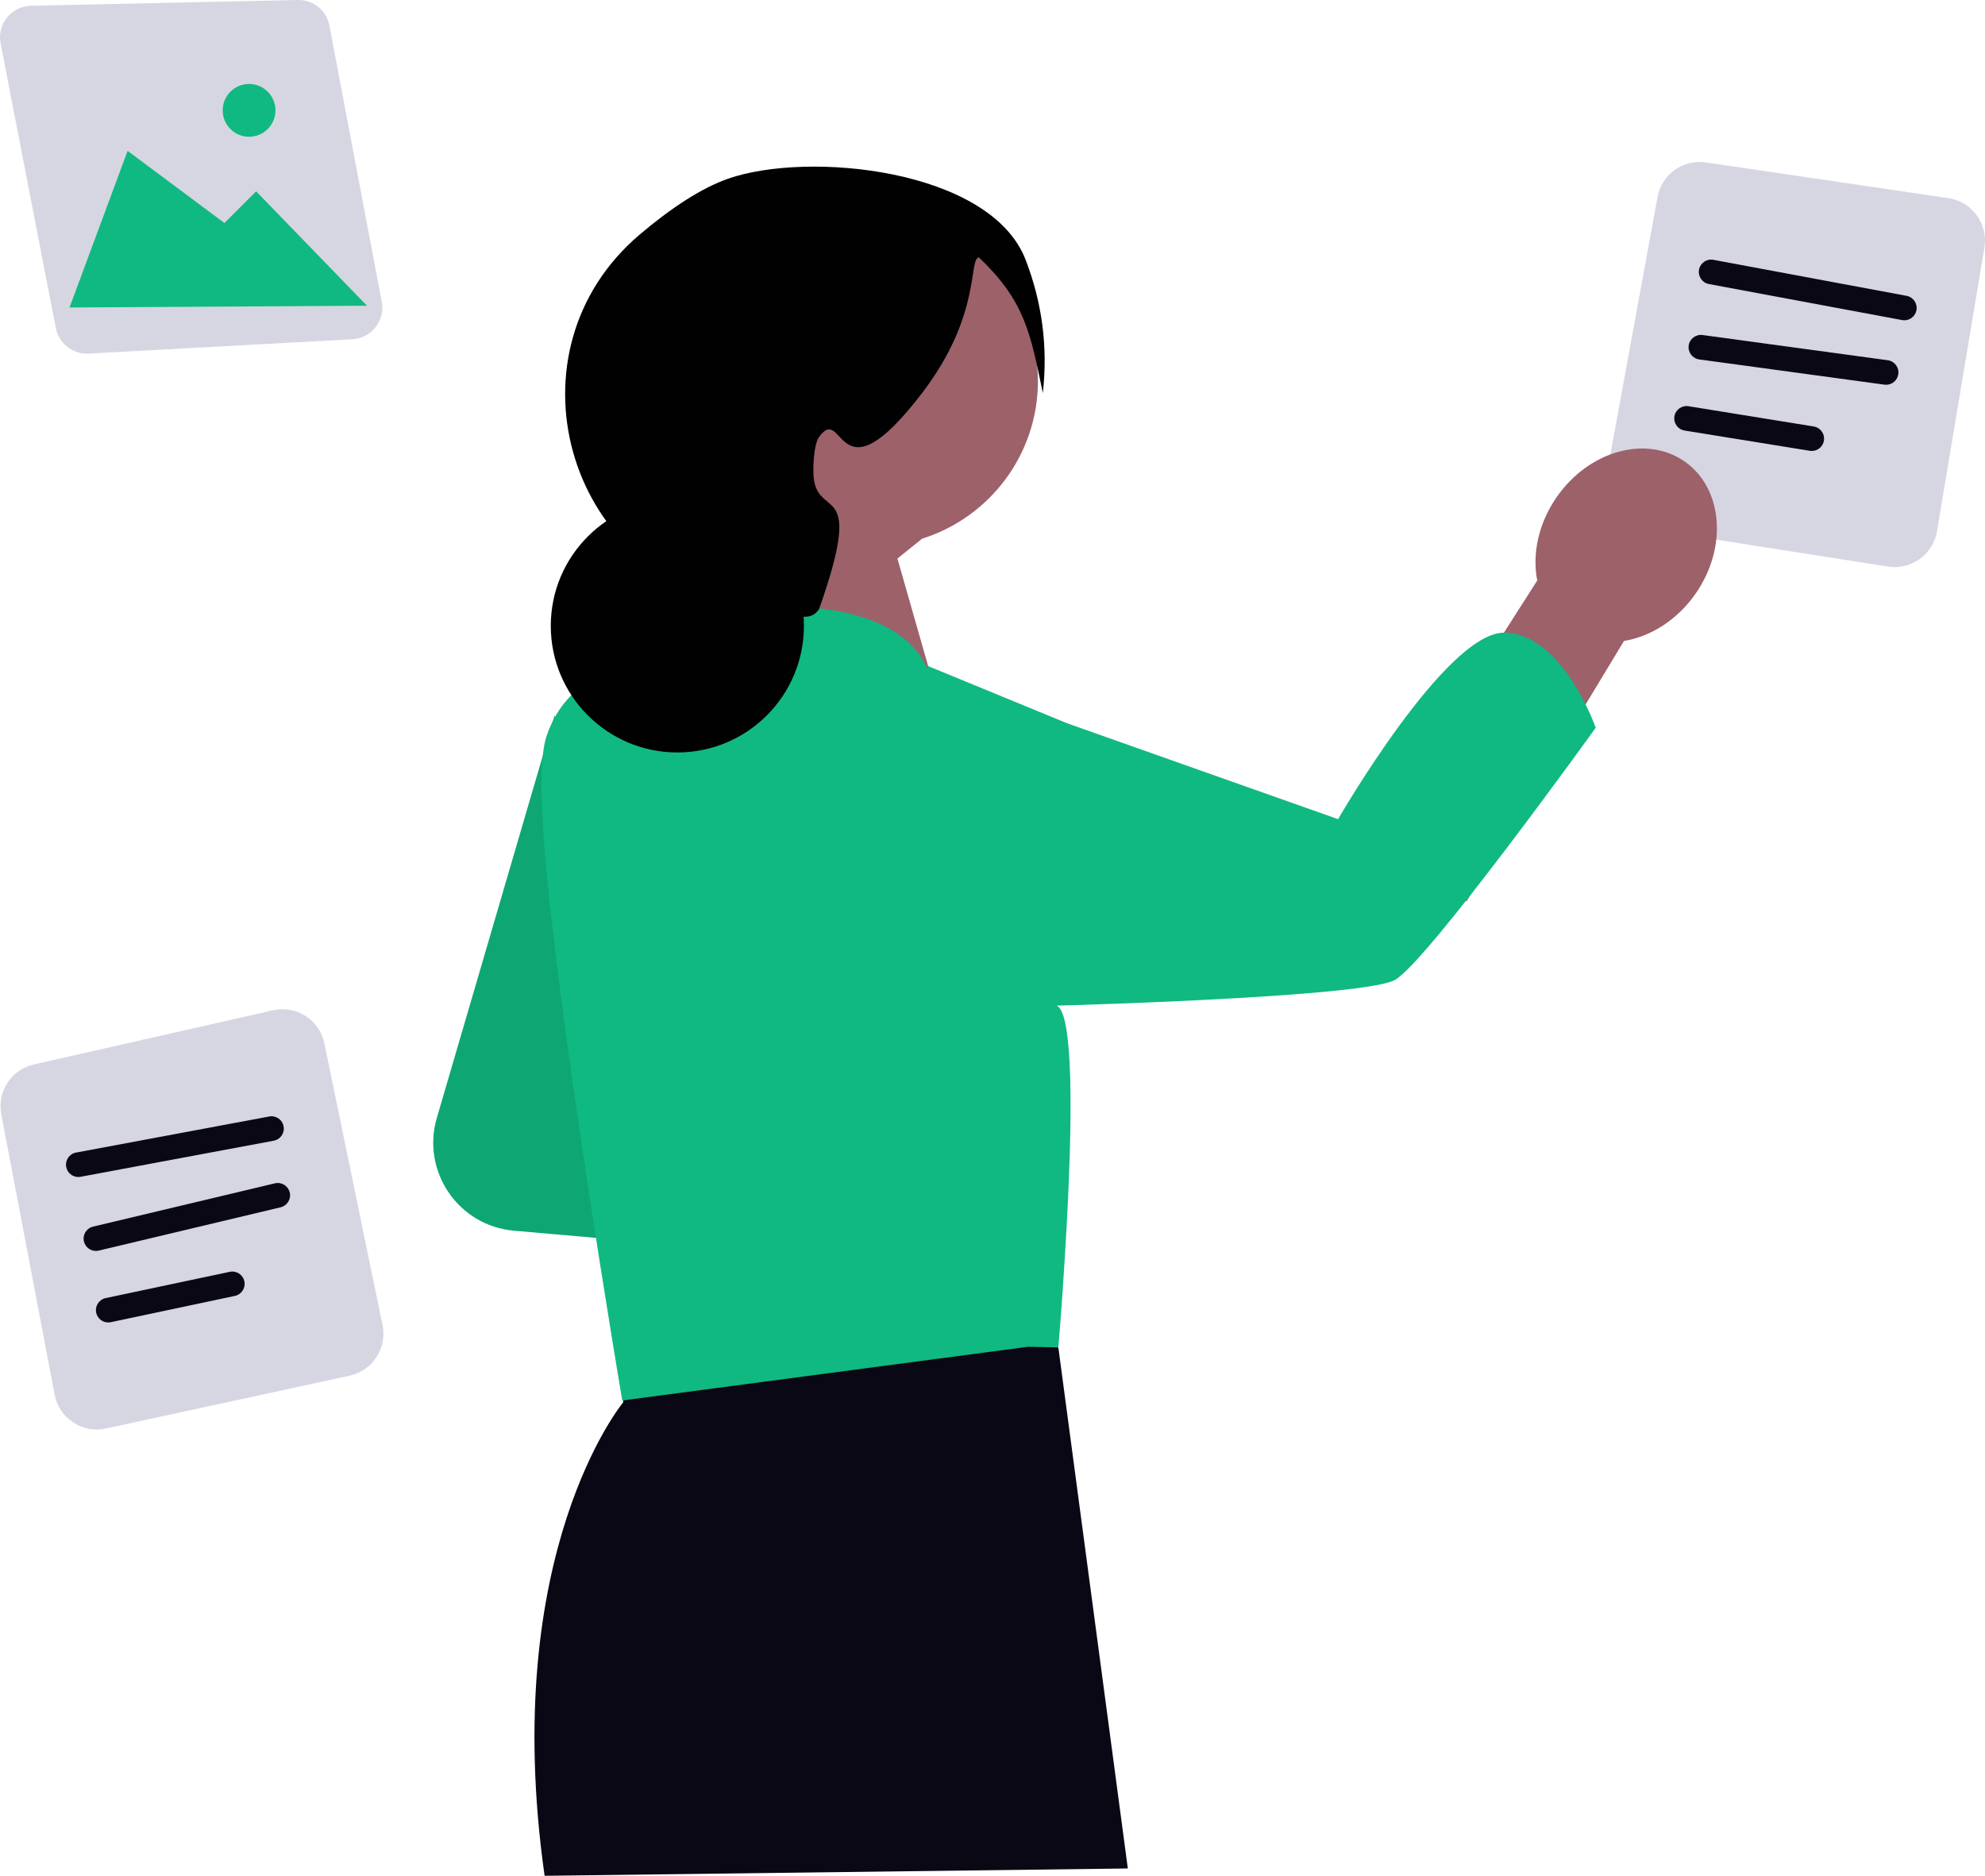 <svg xmlns="http://www.w3.org/2000/svg" width="796.833" height="753.078" viewBox="0 0 796.833 753.078" xmlns:xlink="http://www.w3.org/1999/xlink" role="img" artist="Katerina Limpitsouni" source="https://undraw.co/"><path d="M34.839,141.981c-6.004,0-11.283-4.302-12.437-10.255L.233,17.379c-.712-3.674.228-7.452,2.578-10.364,2.349-2.911,5.842-4.628,9.584-4.708L119.527.003c6.256-.142,11.559,4.2,12.716,10.304l21.012,110.892c.679,3.588-.222,7.294-2.476,10.169-2.252,2.874-5.635,4.636-9.28,4.833l-105.975,5.76c-.229.012-.458.019-.685.019Z" fill="#d6d6e3"/><polygon points="27.906 123.45 51.226 60.557 90.092 89.53 102.812 76.81 147.331 122.743 27.906 123.45" fill="#10B981"/><path d="M99.985,54.904c-5.845,0-10.6-4.755-10.6-10.6s4.755-10.6,10.6-10.6,10.6,4.755,10.6,10.6-4.755,10.6-10.6,10.6Z" fill="#10B981"/><path d="M38.806,573.912c-3.34,0-6.607-.977-9.465-2.868-3.906-2.586-6.541-6.545-7.416-11.146L.514,447.358c-1.743-9.167,4.019-17.962,13.119-20.021l95.917-21.727c4.552-1.028,9.214-.206,13.134,2.317,3.922,2.526,6.601,6.433,7.544,11l23.338,113.056c1.902,9.213-4.03,18.327-13.222,20.32l-97.845,21.209c-1.228.266-2.465.399-3.692.399Z" fill="#d6d6e3"/><path d="M31.435,472.538c-2.335,0-4.412-1.66-4.857-4.04-.502-2.686,1.268-5.27,3.954-5.771l77.544-14.486c2.684-.509,5.268,1.268,5.771,3.954s-1.268,5.27-3.954,5.771l-77.544,14.486c-.306.058-.613.086-.914.086Z" fill="#090814"/><path d="M38.502,502.217c-2.239,0-4.266-1.529-4.809-3.802-.632-2.657,1.009-5.325,3.667-5.958l72.995-17.381c2.655-.629,5.323,1.009,5.958,3.667.632,2.657-1.009,5.325-3.667,5.958l-72.995,17.381c-.385.091-.77.135-1.15.135Z" fill="#090814"/><path d="M43.448,530.933c-2.287,0-4.341-1.595-4.833-3.922-.566-2.673,1.141-5.299,3.813-5.864l49.8-10.546c2.687-.564,5.3,1.141,5.864,3.813.566,2.673-1.141,5.299-3.813,5.864l-49.8,10.546c-.346.073-.691.109-1.031.109Z" fill="#090814"/><path d="M760.568,227.681c-.879,0-1.768-.069-2.661-.208l-98.907-15.517c-4.629-.727-8.67-3.231-11.381-7.053-2.711-3.82-3.739-8.463-2.896-13.07l20.634-112.685c1.684-9.178,10.223-15.287,19.459-13.941l97.296,14.341c4.614.68,8.668,3.132,11.413,6.902,2.747,3.769,3.836,8.379,3.067,12.979l-19.023,113.862c-1.4,8.386-8.741,14.39-17.001,14.39Z" fill="#d6d6e3"/><path d="M764.456,128.587c-.301,0-.606-.028-.912-.086l-77.55-14.466c-2.686-.501-4.457-3.083-3.956-5.769.5-2.686,3.076-4.468,5.769-3.956l77.55,14.466c2.686.501,4.457,3.083,3.956,5.769-.443,2.379-2.522,4.041-4.857,4.041Z" fill="#090814"/><path d="M757.141,154.475c-.224,0-.447-.014-.675-.046l-74.35-10.125c-2.707-.369-4.602-2.861-4.233-5.569.37-2.708,2.871-4.604,5.569-4.233l74.35,10.125c2.707.369,4.602,2.861,4.233,5.569-.338,2.48-2.459,4.279-4.894,4.279Z" fill="#090814"/><path d="M727.294,181.05c-.262,0-.529-.022-.796-.065l-50.251-8.132c-2.697-.436-4.528-2.977-4.092-5.674.438-2.697,2.96-4.523,5.674-4.092l50.251,8.132c2.697.436,4.528,2.977,4.092,5.674-.393,2.429-2.493,4.157-4.878,4.157Z" fill="#090814"/><path d="M222.649,287.148l-47.295,161.671c-6.28,21.469,8.649,43.316,30.932,45.267l51.609,4.517-35.246-211.456v0Z" fill="#10B981"/><path d="M222.649,287.148l-47.295,161.671c-6.28,21.469,8.649,43.316,30.932,45.267l51.609,4.517-35.246-211.456v0Z" isolation="isolate" opacity=".1"/><path d="M651.921,257.323l-63.263,104.625-29.787-37.737,58.214-91.143c-2.068-10.604.436-22.911,7.837-33.54,12.949-18.597,35.924-24.986,51.315-14.269,15.391,10.717,17.37,34.48,4.421,53.078-7.401,10.629-18.075,17.247-28.738,18.987h0Z" fill="#9d616a"/><path d="M257.516,510.953l-7.597,25.838.258,26.199s-49.967,60.098-31.559,190.088l234.124-2.936-27.889-209.17-167.336-30.019Z" fill="#090814"/><path d="M283.869,152.909c0-36.668,29.726-66.394,66.394-66.394s66.394,29.726,66.394,66.394c0,29.738-19.553,54.907-46.503,63.359l-9.899,7.976,17.771,62.2-20.708,14.649-65.432-54.527s14.135-18.005,21.716-38.306c-17.917-11.89-29.735-32.237-29.735-55.351h0Z" fill="#9d616a"/><path d="M603.921,254.002c-23.441-.357-66.773,74.868-66.773,74.868l-35.596-12.588-73.208-25.917-56.106-23.092.247,1.696c-.221-.532-.461-1.069-.725-1.611-5.898-12.154-23.032-26.454-71.676-23.62l-22.905,18.079-3.115,2.477s-14.453-1.251-28.854,4.494c-10.418,4.188-20.836,12.002-25.765,26.607-2.553,7.533-2.553,23.109-1.021,42.899,5.541,71.65,31.366,223.97,31.366,223.97l163.03-21.582,12.027.281s1.43-16.419,2.707-37.919c.792-12.614,1.507-26.94,1.915-40.728.281-10.112.357-19.917.179-28.548-.025-.537-.025-1.073-.051-1.609-.485-15.755-2.068-27.168-5.464-28.42,0,0,10.546-.281,25.765-.843,36.77-1.379,100.862-4.469,110.004-9.448,12.921-7.022,80.664-101.271,80.664-101.271,0,0-13.176-37.792-36.642-38.175l-0.0 0Z" fill="#10B981"/><path d="M418.619,157.809c-5.015-24.537-7.421-37.106-25.651-54.463-4.327.612,1.142,23.048-22.708,54.302-34.671,45.432-31.214,3.776-41.467,17.771-2.226,3.038-2.706,14-1.975,17.771,2.89,14.901,19.994.351,1.975,51.34-2.681,3.966-5.842,3.002-9.873,2.962-.312-.003,1.733-.394-5.924-1.975-3.654-.755-8.77-1.646-14.902-2.679-71.235-12.001-96.388-101.884-41.328-148.647,12.527-10.639,24.821-18.703,35.496-22.439,32.15-11.254,105.401-3.939,119.464,32.581,6.708,17.421,8.949,35.271,6.893,53.476h0Z" fill="#010102"/><circle cx="271.905" cy="251.287" r="50.806" fill="#010102"/></svg>